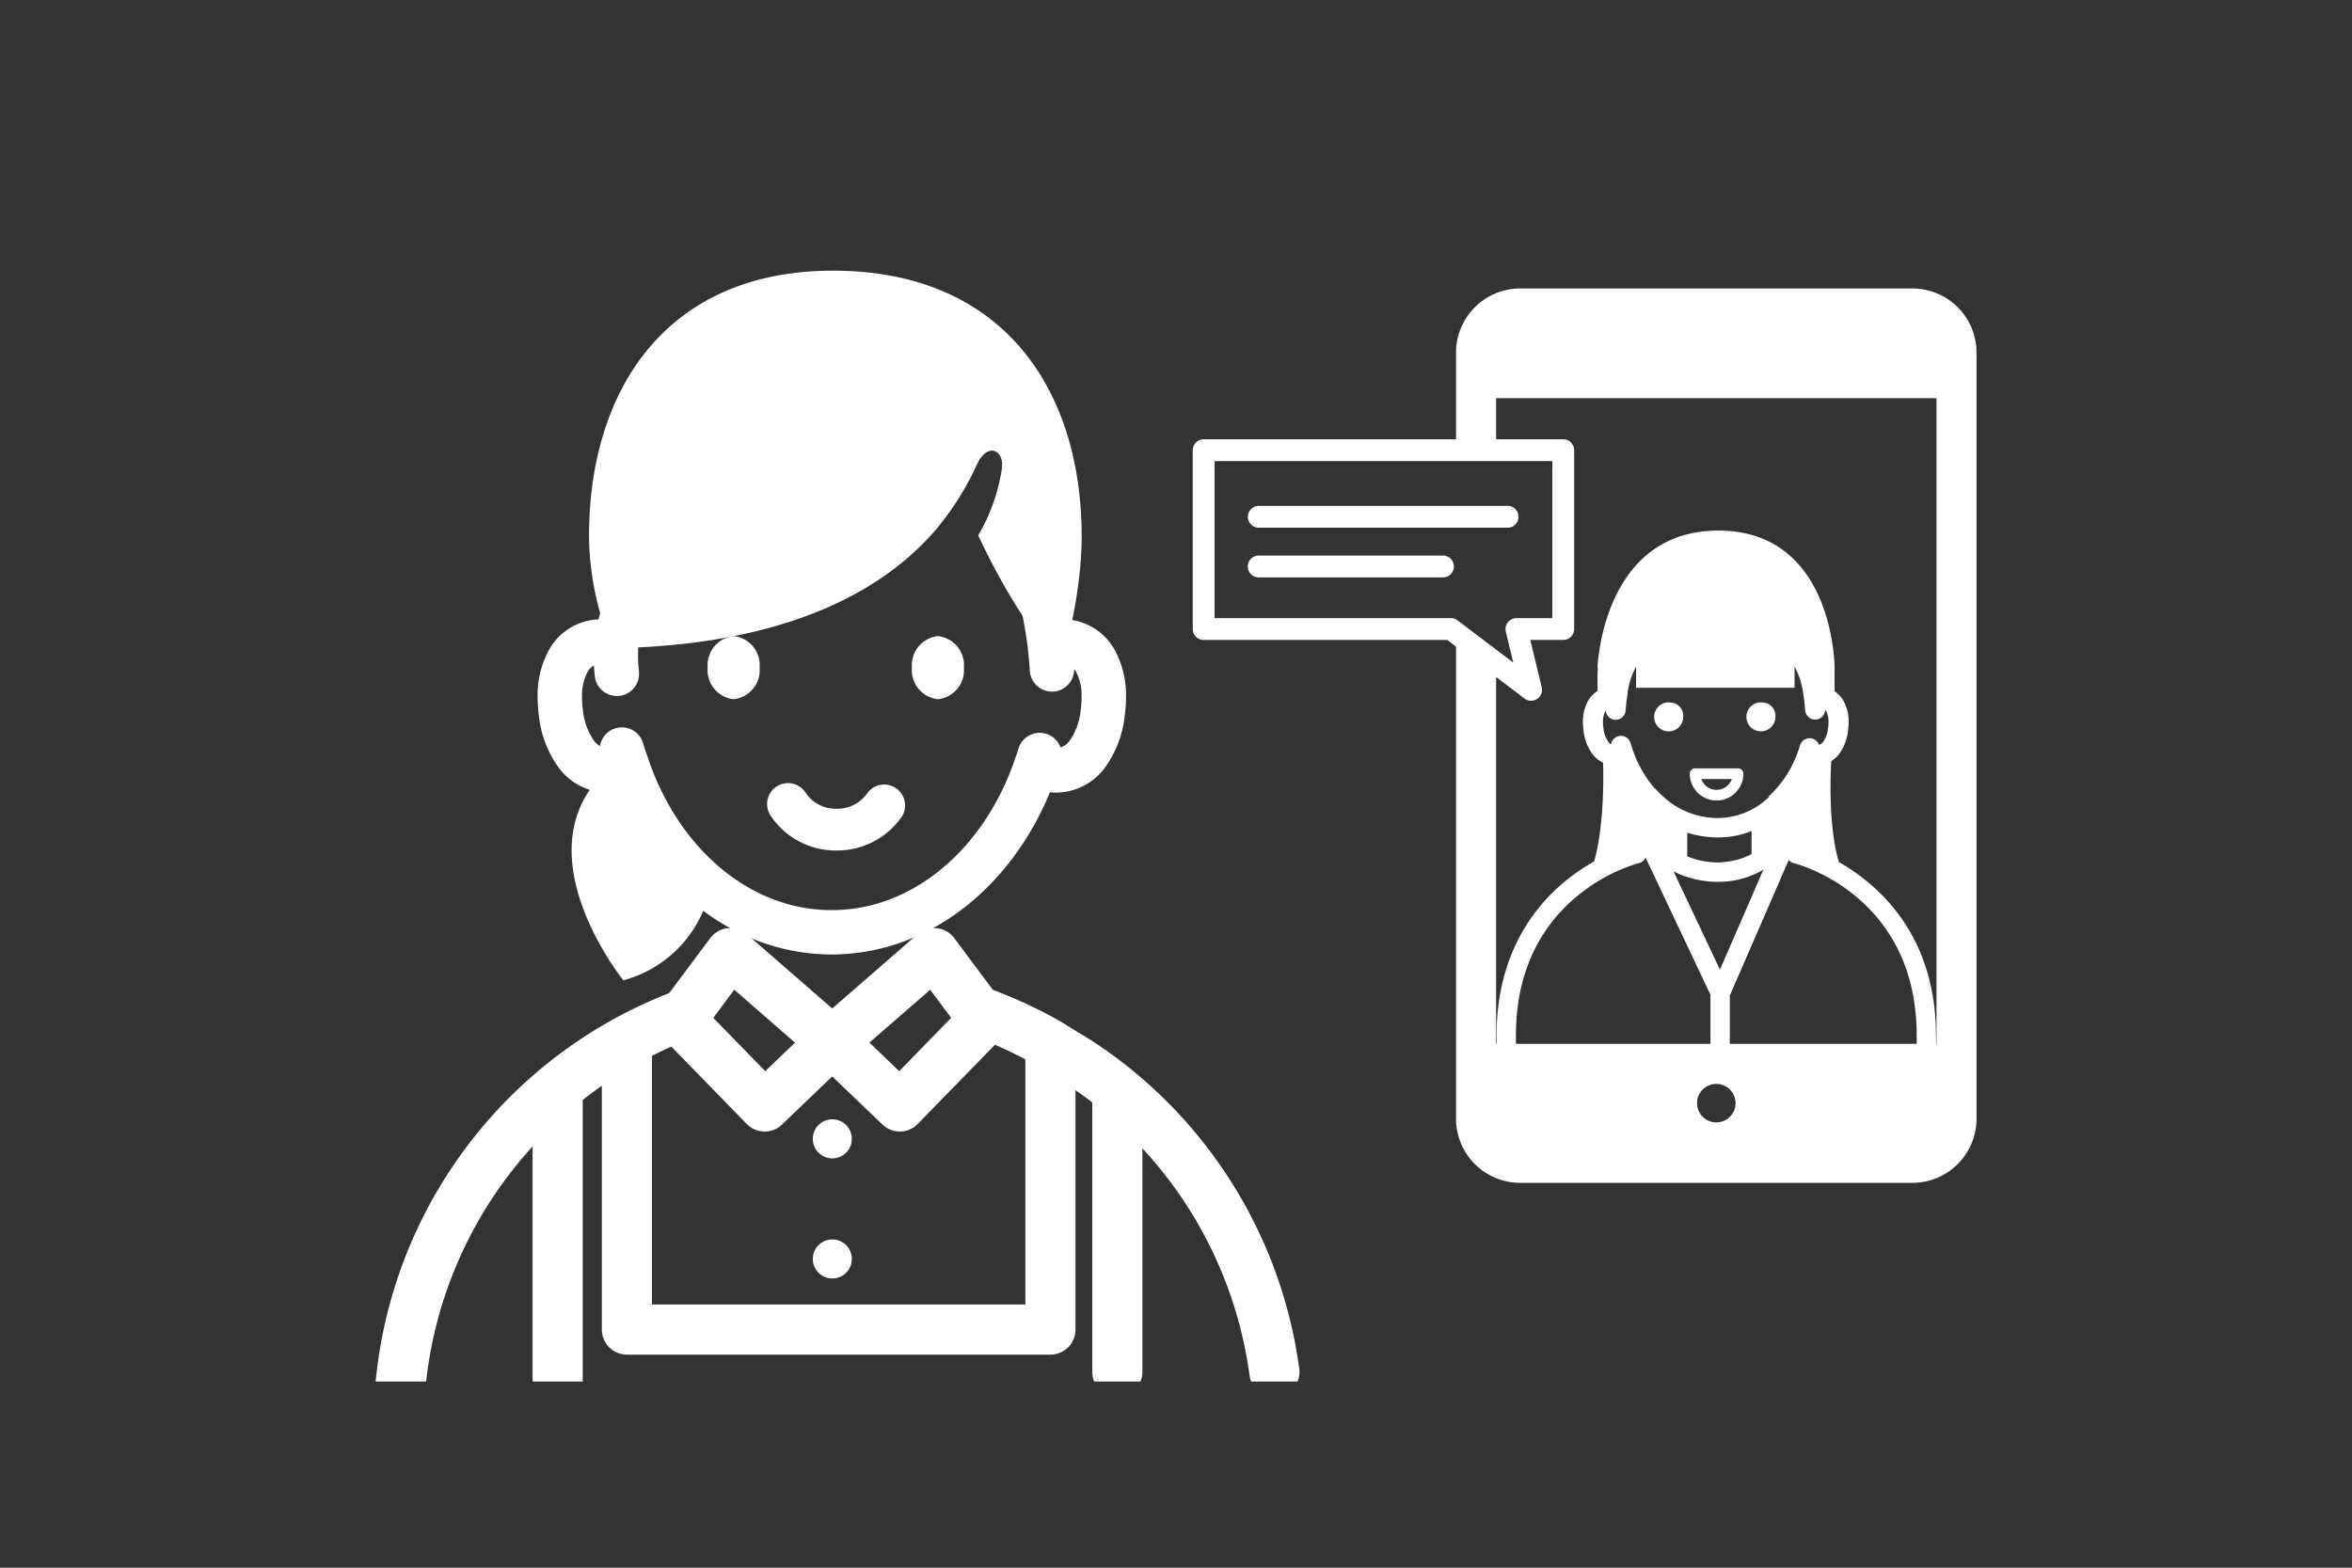 <svg xmlns="http://www.w3.org/2000/svg" xmlns:xlink="http://www.w3.org/1999/xlink" width="240" height="160" viewBox="0 0 240 160">
  <rect x="0" y="0" width="240" height="160" fill="#333333" stroke="none"/>
  <defs>
    <clipPath id="clip-path">
      <rect id="長方形_6" data-name="長方形 6" width="164" height="118" transform="translate(137 152)" fill="#fff"/>
    </clipPath>
  </defs>
  <g id="通所系サービス_image_point_1_3" transform="translate(-99 -129)">
    <rect id="長方形_1" data-name="長方形 1" width="240" height="160" transform="translate(99 129)" fill="#757575" opacity="0"/>
    <g id="マスクグループ_1" data-name="マスクグループ 1" clip-path="url(#clip-path)">
      <g id="グループ_7" data-name="グループ 7" transform="translate(124.11 137.687)">
        <path id="パス_20" data-name="パス 20" d="M34.471,26.728a2.977,2.977,0,0,0-2.649-3.22,2.979,2.979,0,0,0-2.651,3.22,2.977,2.977,0,0,0,2.651,3.22,2.976,2.976,0,0,0,2.649-3.22" transform="translate(38.775 32.726)" fill="#fff"/>
        <path id="パス_21" data-name="パス 21" d="M25.2,26.728a2.977,2.977,0,0,0-2.651-3.22,2.977,2.977,0,0,0-2.647,3.22,2.976,2.976,0,0,0,2.647,3.22,2.976,2.976,0,0,0,2.651-3.22" transform="translate(27.201 32.726)" fill="#fff"/>
        <path id="パス_22" data-name="パス 22" d="M27.989,41.469a12.289,12.289,0,0,1-8.983,10.085s-11.5-14.211-.553-22.373c0,0,5.869,10.454,9.536,12.288" transform="translate(19.493 39.809)" fill="#fff"/>
        <path id="パス_23" data-name="パス 23" d="M39.414,7.287c17.359,0,25.371,12.142,25.371,27.122,0,5.473-1.482,10.753-1.866,12.655-.852.016-4.513-3.886-8.691-12.758a18.968,18.968,0,0,0,2.392-6.667c.378-2.039-1.45-2.952-2.532-.544a29.1,29.1,0,0,1-4.176,6.618c-8.567,9.975-23.007,11.864-32.2,12.088-1.455.034-1.763-.776-1.862-2.912a29.672,29.672,0,0,1-1.336-8.479c0-14.98,7.9-27.122,24.9-27.122" transform="translate(20.479 11.651)" fill="#fff"/>
        <path id="パス_24" data-name="パス 24" d="M66.93,30.833a2.263,2.263,0,0,1-2.123,2.285H64.67a2.267,2.267,0,0,1-2.262-2.132,38.724,38.724,0,0,0-1.178-7.465,2.266,2.266,0,0,1,4.385-1.145h0c.292,1.118.526,2.255.729,3.4.067.007.139,0,.209.013a6.064,6.064,0,0,1,4.436,2.932A9.615,9.615,0,0,1,72.223,33.7a14.553,14.553,0,0,1-.133,1.911,11.03,11.03,0,0,1-2.015,5.268,6.262,6.262,0,0,1-4.936,2.55H65.08a5.76,5.76,0,0,1-.616-.045c-3.96,9.644-12.32,16.543-22.277,16.565-9.957-.022-18.31-6.914-22.277-16.563-.193.018-.389.04-.582.04h-.065a6.256,6.256,0,0,1-4.929-2.548,11.024,11.024,0,0,1-2.019-5.273,14.474,14.474,0,0,1-.13-1.9,9.617,9.617,0,0,1,1.234-4.978,6.054,6.054,0,0,1,4.434-2.934c.175-.025.355-.027.533-.038.11-.391.225-.76.346-1.093a24.484,24.484,0,0,0,.938-2.545,2.266,2.266,0,0,1,4.423.992,24.3,24.3,0,0,1-1.1,3.1,8.848,8.848,0,0,0-.56,3.242,14.618,14.618,0,0,0,.09,1.6,2.261,2.261,0,0,1-2,2.5,2.445,2.445,0,0,1-.254.016,2.272,2.272,0,0,1-2.251-2.019h0c-.04-.378-.072-.742-.09-1.091a1.648,1.648,0,0,0-.634.621,5.212,5.212,0,0,0-.578,2.631,9.4,9.4,0,0,0,.088,1.3,6.654,6.654,0,0,0,1.115,3.1,2.526,2.526,0,0,0,.627.576,2.26,2.26,0,0,1,4.4-.3c.142.468.263.839.349,1.088.1.295.108.306.171.49C26.605,49.23,33.953,55.443,42.185,55.42c8.212.02,15.542-6.159,18.706-15.41.067-.189.076-.2.142-.389.058-.16.13-.38.2-.63a2.262,2.262,0,0,1,4.311-.166,1.918,1.918,0,0,0,.944-.711A6.629,6.629,0,0,0,67.6,35a9.827,9.827,0,0,0,.09-1.3,5.206,5.206,0,0,0-.576-2.629c-.067-.1-.126-.169-.184-.243" transform="translate(17.565 28.78)" fill="#fff"/>
        <path id="前面オブジェクトで型抜き_1" data-name="前面オブジェクトで型抜き 1" d="M2.562,44.2a2.421,2.421,0,0,1-.252-.013,2.562,2.562,0,0,1-2.3-2.8A47.37,47.37,0,0,1,33.751.346V5.711A42.49,42.49,0,0,0,5.106,41.886,2.548,2.548,0,0,1,2.562,44.2Zm89.16-1.338a2.558,2.558,0,0,1-2.536-2.248A42.409,42.409,0,0,0,70.364,10.82L66.973,8.753a44.1,44.1,0,0,0-7.285-3.2V.279H57.5A2.555,2.555,0,0,1,59.366.1,49.088,49.088,0,0,1,69.494,4.3c.032.018.063.036.1.056L73.076,6.48l.092.061a47.522,47.522,0,0,1,21.1,33.449,2.561,2.561,0,0,1-2.228,2.849,2.487,2.487,0,0,1-.317.021Z" transform="translate(13.203 91.033)" fill="#fff" stroke="rgba(0,0,0,0)" stroke-miterlimit="10" stroke-width="1"/>
        <path id="パス_26" data-name="パス 26" d="M28.654,47.432a1.991,1.991,0,1,1-1.99-1.99,1.991,1.991,0,0,1,1.99,1.99" transform="translate(33.158 60.112)" fill="#fff"/>
        <path id="パス_27" data-name="パス 27" d="M28.654,52.883a1.991,1.991,0,1,1-1.99-1.99,1.991,1.991,0,0,1,1.99,1.99" transform="translate(33.158 66.918)" fill="#fff"/>
        <path id="パス_28" data-name="パス 28" d="M60.878,75.173H17.656A2.56,2.56,0,0,1,15.1,72.614V43.423a2.559,2.559,0,1,1,5.118,0V70.055h38.1v-26.5a2.558,2.558,0,0,1,5.116,0V72.614a2.56,2.56,0,0,1-2.557,2.559" transform="translate(21.202 54.396)" fill="#fff"/>
        <line id="線_2" data-name="線 2" y2="114.275" transform="translate(27.377 137.287)" fill="#df3b67"/>
        <line id="線_3" data-name="線 3" y1="29.627" transform="translate(31.793 103.043)" fill="#df3b67"/>
        <path id="パス_31" data-name="パス 31" d="M14.514,77.932a2.56,2.56,0,0,1-2.559-2.559V45.746a2.559,2.559,0,0,1,5.118,0V75.373a2.56,2.56,0,0,1-2.559,2.559" transform="translate(17.279 57.297)" fill="#fff"/>
        <line id="線_4" data-name="線 4" y1="28.674" transform="translate(88.902 102.66)" fill="#df3b67"/>
        <path id="パス_32" data-name="パス 32" d="M39.912,76.809a2.56,2.56,0,0,1-2.559-2.559V45.576a2.559,2.559,0,1,1,5.118,0V74.25a2.56,2.56,0,0,1-2.559,2.559" transform="translate(48.991 57.085)" fill="#fff"/>
        <path id="パス_41" data-name="パス 41" d="M29.661,37.038a7.979,7.979,0,0,1-6.719-3.562,2.134,2.134,0,1,1,3.6-2.291,3.692,3.692,0,0,0,3.126,1.59h0A3.7,3.7,0,0,0,32.8,31.194,2.132,2.132,0,0,1,36.38,33.5a8,8,0,0,1-6.71,3.535Z" transform="translate(30.581 41.079)" fill="#fff"/>
        <path id="パス_43" data-name="パス 43" d="M28.681,57.525a2.551,2.551,0,0,1-1.83-.774l-8.6-8.821a2.563,2.563,0,0,1-.218-3.317l5.091-6.824a2.561,2.561,0,0,1,3.582-.522,2.34,2.34,0,0,1,.2.171,1.827,1.827,0,0,1,.182.144l10.166,8.846a2.556,2.556,0,0,1,.09,3.778L30.45,56.812a2.548,2.548,0,0,1-1.772.713m-5.239-11.6,5.3,5.439,3.04-2.912-6.2-5.4Z" transform="translate(24.236 49.273)" fill="#fff"/>
        <path id="パス_45" data-name="パス 45" d="M33.872,57.525a2.554,2.554,0,0,1-1.77-.711l-6.9-6.606a2.559,2.559,0,0,1,.09-3.78l10.166-8.846a2.414,2.414,0,0,1,.189-.151,2.518,2.518,0,0,1,.2-.162,2.556,2.556,0,0,1,3.58.519l5.091,6.827a2.558,2.558,0,0,1-.22,3.314l-8.6,8.822a2.551,2.551,0,0,1-1.833.774m-3.1-9.075,3.042,2.914,5.3-5.442L36.97,43.053Z" transform="translate(32.838 49.273)" fill="#fff"/>
        <path id="前面オブジェクトで型抜き_2" data-name="前面オブジェクトで型抜き 2" d="M46.568,91.283H6.544A6.554,6.554,0,0,1,0,84.733V35.72l4.09,2.273v39.1H49.026V11.2H4.09v5.11H0V6.546A6.552,6.552,0,0,1,6.544,0H46.568a6.552,6.552,0,0,1,6.544,6.546V84.733A6.554,6.554,0,0,1,46.568,91.283Zm-20.01-10.1a1.964,1.964,0,1,0,1.965,1.963,1.964,1.964,0,0,0-1.965-1.963Z" transform="translate(123.465 20.754)" fill="#fff" stroke="rgba(0,0,0,0)" stroke-miterlimit="10" stroke-width="1"/>
        <path id="パス_48" data-name="パス 48" d="M42.409,15.07H79.1V33.321H74.321l1.5,6.206-8.185-6.206H42.409Z" transform="translate(55.304 22.19)" fill="none" stroke="#fff" stroke-linecap="round" stroke-linejoin="round" stroke-width="2.23"/>
        <line id="線_5" data-name="線 5" x1="25.393" transform="translate(103.335 44.056)" fill="none" stroke="#fff" stroke-linecap="round" stroke-linejoin="round" stroke-width="2.23"/>
        <line id="線_6" data-name="線 6" x1="18.807" transform="translate(103.326 49.129)" fill="none" stroke="#fff" stroke-linecap="round" stroke-linejoin="round" stroke-width="2.23"/>
        <path id="パス_49" data-name="パス 49" d="M100.537,70.267c0-10.2-5.75-15.333-9.9-17.717-1.219-3.94-.785-10.3-.785-10.3a2.945,2.945,0,0,0,.8-.726,5.011,5.011,0,0,0,.911-2.379,6.989,6.989,0,0,0,.061-.861,4.389,4.389,0,0,0-.558-2.249,2.768,2.768,0,0,0-.877-.908V32.709s0-13.118-10.775-13.948c-.351-.027-.713-.043-1.088-.043-.394,0-.769.02-1.138.047-.29.022-.571.056-.845.1l-.133.018C66.4,20.431,66,32.709,66,32.709h.04c-.02.292-.031.56-.04.807v1.576a2.748,2.748,0,0,0-.931.944,4.31,4.31,0,0,0-.558,2.246,7.013,7.013,0,0,0,.058.861,4.99,4.99,0,0,0,.913,2.379,2.949,2.949,0,0,0,1.084.886s.254,6.024-.911,10.078a20.535,20.535,0,0,0-2.932,2c-3.2,2.629-7.022,7.5-7.022,15.778V71.28h44.834V70.267" transform="translate(71.902 26.745)" fill="none"/>
        <path id="パス_50" data-name="パス 50" d="M68.486,26.527a1.481,1.481,0,1,0,1.2,1.453,1.344,1.344,0,0,0-1.2-1.453" transform="translate(86.37 36.495)" fill="#fff"/>
        <path id="パス_51" data-name="パス 51" d="M64.3,26.527a1.481,1.481,0,1,0,1.2,1.453,1.343,1.343,0,0,0-1.2-1.453" transform="translate(81.144 36.495)" fill="#fff"/>
        <path id="パス_52" data-name="パス 52" d="M69.4,29.511H65.012a.545.545,0,0,0-.544.544,2.737,2.737,0,1,0,5.474,0,.546.546,0,0,0-.545-.544m-2.2,2.195A1.652,1.652,0,0,1,65.646,30.6h3.117A1.652,1.652,0,0,1,67.2,31.706" transform="translate(82.846 40.221)" fill="#fff"/>
        <path id="パス_53" data-name="パス 53" d="M100.536,70.267c0-10.2-5.75-15.333-9.9-17.717-1.216-3.94-.783-10.3-.783-10.3a2.935,2.935,0,0,0,.8-.726,5.022,5.022,0,0,0,.913-2.381,6.92,6.92,0,0,0,.058-.859,4.345,4.345,0,0,0-.558-2.249,2.783,2.783,0,0,0-.875-.908V32.709s0-13.12-10.775-13.948c-.353-.027-.715-.043-1.091-.043-.394,0-.769.02-1.138.047-.29.022-.571.056-.845.1l-.13.018C66.4,20.431,66,32.709,66,32.709h.04c-.018.292-.031.558-.04.807v1.576a2.761,2.761,0,0,0-.929.944,4.311,4.311,0,0,0-.56,2.246,6.568,6.568,0,0,0,.061.859,4.987,4.987,0,0,0,.911,2.381,2.949,2.949,0,0,0,1.084.886s.256,6.024-.911,10.078a20.4,20.4,0,0,0-2.93,2c-3.206,2.629-7.025,7.5-7.025,15.778V71.28h1.972V70.267c0-7.36,3.2-11.769,6.37-14.341.468-.38.938-.722,1.394-1.025a17.767,17.767,0,0,1,4.353-2.114c.247-.079.412-.121.461-.135a.972.972,0,0,0,.65-.569l1.3,2.75,4.691,9.923.632,1.333v5.194H79.5V66.174l.585-1.347,4.4-10.119,1.028-2.368a.96.96,0,0,0,.481.31c.049.013.214.056.461.135a17.739,17.739,0,0,1,3.96,1.862,18.143,18.143,0,0,1,2.168,1.594c3.042,2.611,5.988,6.962,5.988,14.024v1.016h1.974V70.265M82.318,54.729l-3.823,8.8L74.374,54.81l-.618-1.31a10.092,10.092,0,0,0,4.589,1.07,9.107,9.107,0,0,0,4.58-1.241Zm-7.159-2.757V49.551a10.392,10.392,0,0,0,3.186.488,8.965,8.965,0,0,0,3.215-.6l.083-.034h.076v2.332a7.252,7.252,0,0,1-2.844.812c-.18.016-.344.049-.531.049-.207,0-.409-.018-.612-.031a8.049,8.049,0,0,1-2.575-.6m14.373-13.1a2.986,2.986,0,0,1-.5,1.4.854.854,0,0,1-.427.322,1.019,1.019,0,0,0-1.943.074c-.034.115-.065.211-.092.286s-.034.088-.063.173A11.3,11.3,0,0,1,83.418,45.9h.094a7.581,7.581,0,0,1-5.167,2.156h-.029A8.217,8.217,0,0,1,72.629,45.8q-.343-.316-.67-.675a.889.889,0,0,0-.13-.1A11.792,11.792,0,0,1,69.6,41.1c-.02-.063-.1-.261-.229-.7a1.021,1.021,0,0,0-1.988.137,1.2,1.2,0,0,1-.283-.261,3,3,0,0,1-.5-1.4,4.112,4.112,0,0,1-.04-.587,2.346,2.346,0,0,1,.259-1.187l.025-.027a1.015,1.015,0,0,0,.965.958h.043a1.024,1.024,0,0,0,1.021-.978c.009-.162.025-.337.045-.519.031-.414.1-.821.16-1.228l-.016-.007a8.041,8.041,0,0,1,.872-2.692v2.154H86.107V32.6a7.877,7.877,0,0,1,.8,2.242c.007.036.018.083.025.112l.027.173v.022c.014.083.02.142.02.142h0a16.459,16.459,0,0,1,.211,1.758,1.026,1.026,0,0,0,1.021.962h.063A1.019,1.019,0,0,0,89.224,37a1.012,1.012,0,0,1,.088.1,2.364,2.364,0,0,1,.263,1.187,4.125,4.125,0,0,1-.043.587" transform="translate(71.901 26.745)" fill="#fff"/>
      </g>
    </g>
  </g>
</svg>
